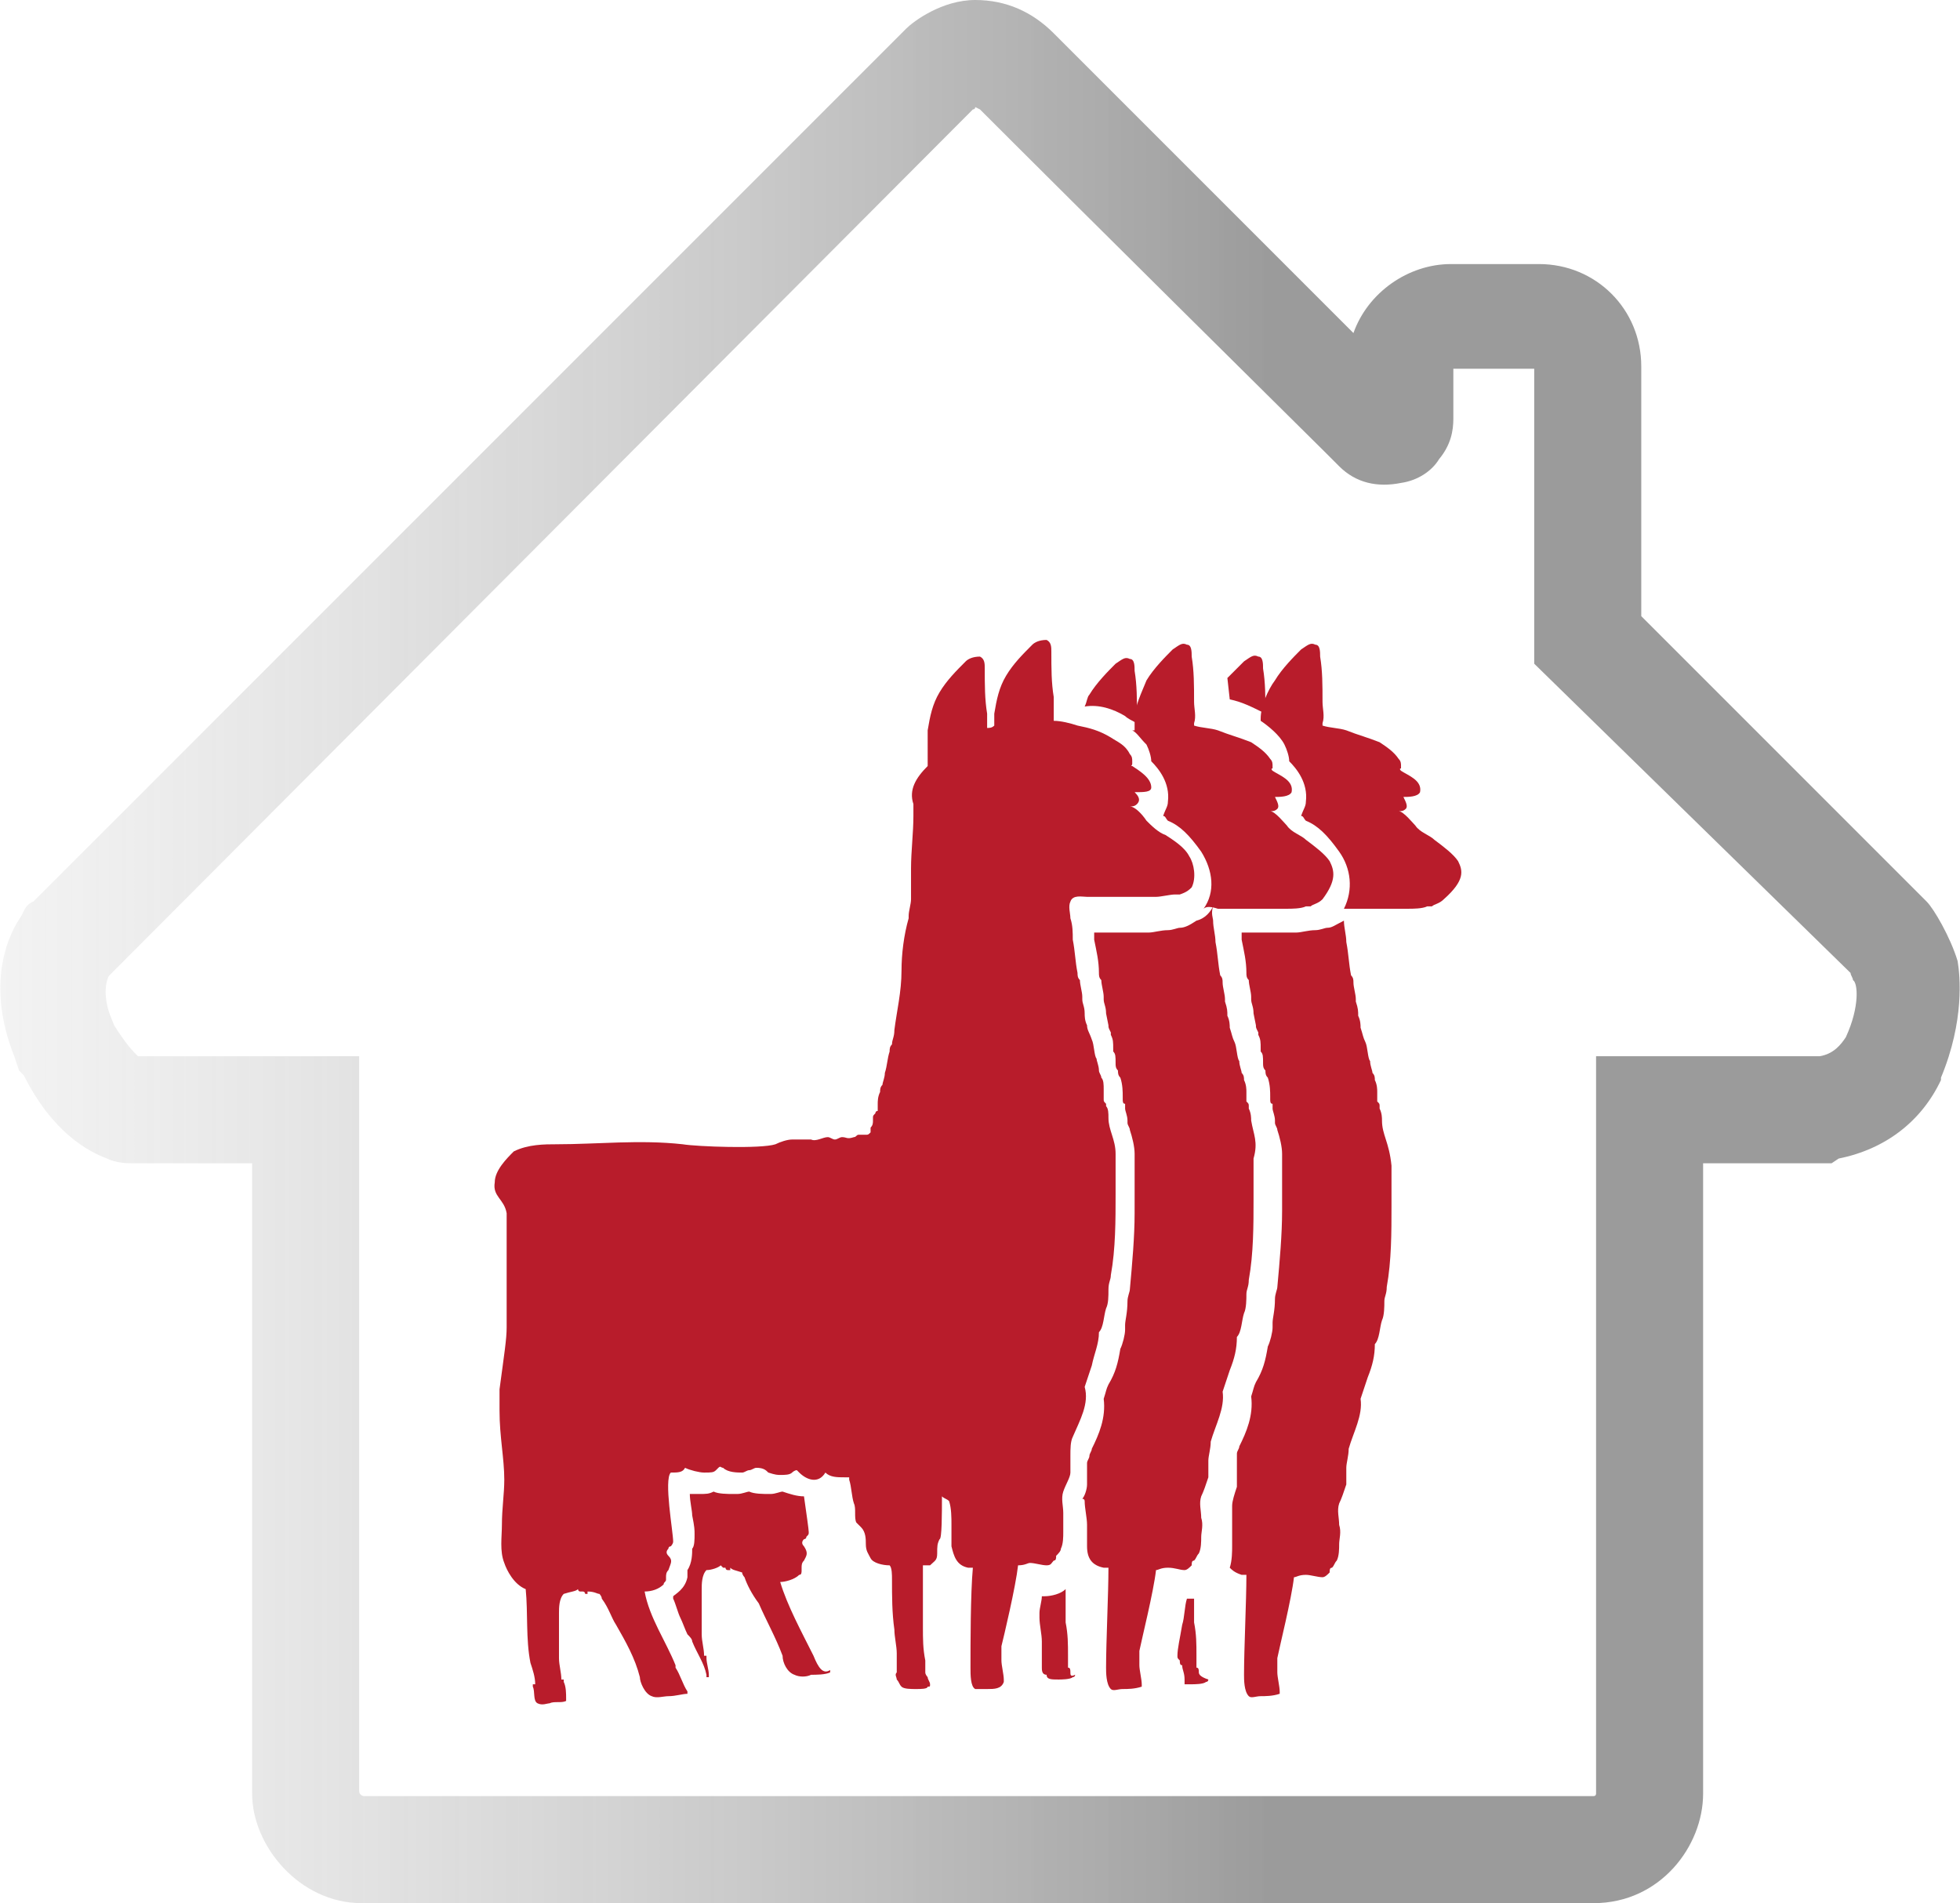 <?xml version="1.0" encoding="utf-8"?>
<!-- Generator: Adobe Illustrator 26.2.1, SVG Export Plug-In . SVG Version: 6.00 Build 0)  -->
<svg version="1.1" id="图层_1" xmlns="http://www.w3.org/2000/svg" xmlns:xlink="http://www.w3.org/1999/xlink" x="0px" y="0px"
	 viewBox="0 0 82.4 80" style="enable-background:new 0 0 82.4 80;" xml:space="preserve">
<style type="text/css">
	.st0{opacity:0.6;fill:url(#SVGID_1_);enable-background:new    ;}
	.st1{fill:#B81C2B;}
</style>
<g>
	<linearGradient id="SVGID_1_" gradientUnits="userSpaceOnUse" x1="-29.087" y1="40" x2="53.319" y2="40">
		<stop  offset="0" style="stop-color:#FFFFFF;stop-opacity:0"/>
		<stop  offset="1" style="stop-color:#595959"/>
	</linearGradient>
	<path class="st0" d="M67,80H15.2c-2.6,0-4.6-2.4-4.6-4.6V48.9h-5c-0.2,0-0.7,0-1.1-0.2c-0.8-0.3-2.3-1.1-3.5-3.5L0.8,45l-0.2-0.6
		c-1-2.5-0.6-4.6,0.3-5.9c0.1-0.2,0.2-0.5,0.5-0.6L38,1.3l0.1-0.1C38.4,0.9,39.6,0,41,0c1.3,0,2.4,0.5,3.3,1.4
		c1.1,1.1,4.3,4.3,12.6,12.6c0.6-1.7,2.3-2.9,4.1-2.9h3.7c2.4,0,4.3,1.9,4.3,4.3v10.5l12,12c0.3,0.3,1,1.5,1.3,2.5
		c0.1,0.6,0.3,2.5-0.7,4.9v0.1c-0.8,1.7-2.3,2.9-4.3,3.3L77,48.9h-0.3h-5.1v26.5C71.6,77.6,69.8,80,67,80z M15.1,75.3
		c0,0.1,0.1,0.2,0.2,0.2H67c0.1,0,0.1-0.1,0.1-0.1v-31h9.4c0.6-0.1,0.9-0.5,1.1-0.8c0.6-1.3,0.5-2.3,0.3-2.4c0-0.1-0.1-0.2-0.1-0.3
		l-13.3-13V15.5h-3.4v2.1c0,0.5-0.1,1.1-0.6,1.7c-0.3,0.5-0.9,0.9-1.6,1c-1,0.2-1.9,0-2.6-0.7l-0.6-0.6C46,9.4,42.4,5.8,41.2,4.6
		L41,4.5c0,0.1-0.1,0.1-0.1,0.1L4.7,40.9L4.6,41c-0.1,0.1-0.3,0.7,0,1.6l0.2,0.5c0.5,0.8,0.8,1.1,1,1.3h9.3V75.3z M77.8,41L77.8,41
		L77.8,41z M59.6,16.5L59.6,16.5C59.6,16.6,59.6,16.6,59.6,16.5z"/>
</g>
<g>
	<g>
		<path class="st1" d="M21.3,55.8c0-0.6,0-1.1,0-1.8c0,0,0,0,0-0.1c0-0.7,0-1.3,0-1.9c0-0.3,0-0.7,0-1c-0.1-0.6-0.6-0.7-0.5-1.3
			c0-0.5,0.5-1,0.8-1.3c0.6-0.3,1.3-0.3,1.8-0.3c1.7,0,3.5-0.2,5.3,0c0.6,0.1,3.3,0.2,3.9,0c0.2-0.1,0.5-0.2,0.7-0.2
			c0.2,0,0.5,0,0.7,0c0,0,0,0,0.1,0c0.2,0.1,0.5-0.1,0.7-0.1c0.1,0,0.2,0.1,0.3,0.1s0.2-0.1,0.3-0.1c0.2,0,0.2,0.1,0.5,0
			c0.1,0,0.1-0.1,0.2-0.1c0.1,0,0.2,0,0.3,0c0.1,0,0.1,0,0.2-0.1l0,0c0,0,0,0,0-0.1l0,0l0,0c0,0,0,0,0-0.1c0.1-0.1,0.1-0.2,0.1-0.3
			v-0.1c0-0.1,0-0.1,0.1-0.2c0,0,0-0.1,0.1-0.1l0,0l0,0l0,0v-0.1v-0.1l0,0c0-0.1,0-0.1,0-0.1c0-0.1,0-0.3,0.1-0.5
			c0-0.1,0-0.2,0.1-0.3c0-0.1,0.1-0.3,0.1-0.5l0,0l0,0c0.1-0.3,0.1-0.6,0.2-0.9c0-0.1,0-0.2,0.1-0.3c0-0.2,0.1-0.3,0.1-0.6
			c0.1-0.8,0.3-1.6,0.3-2.5c0-0.7,0.1-1.5,0.3-2.2c0,0,0,0,0-0.1c0-0.2,0.1-0.5,0.1-0.7c0-0.2,0-0.5,0-0.7c0-0.2,0-0.3,0-0.6
			c0-0.7,0.1-1.5,0.1-2.2l0,0c0-0.1,0-0.2,0-0.5l0,0c-0.2-0.6,0.1-1.1,0.6-1.6C39,31.7,39,31.2,39,30.7c0.1-0.6,0.2-1.1,0.5-1.6
			s0.7-0.9,1.1-1.3c0.1-0.1,0.3-0.2,0.6-0.2c0.2,0.1,0.2,0.3,0.2,0.5c0,0.7,0,1.3,0.1,1.9c0,0.2,0,0.3,0,0.6c0.1,0,0.2,0,0.3-0.1
			c0-0.1,0-0.3,0-0.5c0.1-0.6,0.2-1.1,0.5-1.6s0.7-0.9,1.1-1.3c0.1-0.1,0.3-0.2,0.6-0.2c0.2,0.1,0.2,0.3,0.2,0.5
			c0,0.7,0,1.3,0.1,1.9c0,0.3,0,0.6,0,0.9c0,0,0,0,0,0.1c0.3,0,0.7,0.1,1,0.2c0.5,0.1,0.9,0.2,1.4,0.5c0.3,0.2,0.6,0.3,0.8,0.7
			c0.1,0.1,0.1,0.2,0.1,0.3v0.1c0,0.1-0.1,0.1,0,0.1c0.3,0.2,0.8,0.5,0.8,0.9c0,0.2-0.3,0.2-0.7,0.2c0.1,0.1,0.3,0.3,0.1,0.5
			c-0.1,0.1-0.2,0.1-0.3,0.1c0.2,0,0.5,0.3,0.7,0.6c0.2,0.2,0.5,0.5,0.8,0.6c0.3,0.2,0.8,0.5,1,0.9c0.2,0.3,0.3,0.9,0.1,1.3
			c-0.1,0.1-0.2,0.2-0.5,0.3l0,0c-0.1,0-0.1,0-0.2,0c-0.2,0-0.6,0.1-0.8,0.1c-0.7,0-1.3,0-1.9,0c-0.3,0-0.7,0-1,0
			c-0.2,0-0.6-0.1-0.7,0.2c-0.1,0.2,0,0.5,0,0.7c0.1,0.3,0.1,0.6,0.1,0.9c0.1,0.5,0.1,0.9,0.2,1.4c0,0.1,0,0.2,0.1,0.3
			c0,0.2,0.1,0.5,0.1,0.7v0.1c0,0.2,0.1,0.3,0.1,0.6c0,0.1,0,0.3,0.1,0.5c0,0.2,0.1,0.3,0.2,0.6c0.1,0.2,0.1,0.7,0.2,0.8l0,0l0,0
			c0,0.1,0.1,0.3,0.1,0.5c0,0.1,0.1,0.2,0.1,0.3c0.1,0.1,0.1,0.3,0.1,0.5c0,0,0,0.1,0,0.2v0.1v0.1l0,0c0,0.1,0,0.1,0.1,0.2v0.1l0,0
			c0.1,0.1,0.1,0.3,0.1,0.5l0,0c0,0.5,0.3,0.9,0.3,1.5c0,0.2,0,0.6,0,0.8c0,0.3,0,0.6,0,0.9c0,1.1,0,2.3-0.2,3.4
			c0,0.2-0.1,0.3-0.1,0.6s0,0.6-0.1,0.8c-0.1,0.3-0.1,0.8-0.3,1c0,0.5-0.2,0.9-0.3,1.4c-0.1,0.3-0.2,0.6-0.3,0.9
			c0.2,0.7-0.2,1.4-0.5,2.1c-0.1,0.2-0.1,0.5-0.1,0.8c0,0.2,0,0.5,0,0.7c0,0.2-0.2,0.5-0.3,0.8c-0.1,0.3,0,0.6,0,0.9
			c0,0.2,0,0.5,0,0.8c0,0.2,0,0.5-0.1,0.7c0,0.1-0.1,0.2-0.2,0.3c0,0.1,0,0.2-0.1,0.2c-0.1,0.1-0.1,0.2-0.3,0.2s-0.5-0.1-0.7-0.1
			c-0.1,0-0.2,0.1-0.5,0.1c-0.1,0.9-0.6,3-0.7,3.4c0,0.2,0,0.3,0,0.6l0,0l0,0l0,0c0,0.2,0.1,0.6,0.1,0.8v0.1
			C42.1,71,41.8,71,41.5,71c-0.1,0-0.3,0-0.5,0c-0.2-0.1-0.2-0.6-0.2-0.9l0,0l0,0c0-1,0-3.1,0.1-4.2c-0.1,0-0.1,0-0.2,0
			c-0.5-0.1-0.6-0.5-0.7-0.9c0-0.3,0-0.7,0-0.9c0-0.3,0-0.7-0.1-1c-0.1-0.1-0.2-0.1-0.3-0.2c0,0.7,0,1.8-0.1,1.8
			c-0.1,0.2-0.1,0.3-0.1,0.6s-0.1,0.3-0.3,0.5c-0.1,0-0.2,0-0.3,0c0,0.9,0,1.7,0,2.6c0,0.5,0,0.9,0.1,1.4c0,0.1,0,0.3,0,0.5l0,0l0,0
			c0,0.1,0.1,0.2,0.1,0.2c0,0.1,0.1,0.2,0.1,0.3s0,0.1-0.1,0.1c0,0.1-0.3,0.1-0.5,0.1c-0.2,0-0.5,0-0.6-0.1
			c-0.1-0.1-0.1-0.2-0.2-0.3c0-0.1-0.1-0.2,0-0.3c0-0.1,0-0.2,0-0.2c0-0.2,0-0.3,0-0.6c0-0.3-0.1-0.7-0.1-1
			c-0.1-0.7-0.1-1.4-0.1-2.1c0-0.2,0-0.5-0.1-0.6c-0.3,0-0.7-0.1-0.8-0.3c-0.1-0.2-0.2-0.3-0.2-0.6c0-0.2,0-0.5-0.2-0.7
			c-0.1-0.1-0.1-0.1-0.2-0.2c-0.1-0.2,0-0.6-0.1-0.8c-0.1-0.3-0.1-0.7-0.2-1v-0.1c-0.1,0-0.1,0-0.2,0c-0.3,0-0.6,0-0.8-0.2
			c-0.3,0.5-0.8,0.3-1.1,0l-0.1-0.1c-0.1,0-0.2,0.1-0.2,0.1c-0.1,0.1-0.3,0.1-0.5,0.1c-0.1,0-0.2,0-0.5-0.1
			c-0.1-0.1-0.2-0.2-0.5-0.2c-0.1,0-0.2,0.1-0.3,0.1c-0.1,0-0.2,0.1-0.3,0.1c-0.2,0-0.6,0-0.8-0.2c-0.1,0-0.1-0.1-0.2,0l-0.1,0.1
			c-0.1,0.1-0.2,0.1-0.5,0.1c-0.2,0-0.6-0.1-0.8-0.2c-0.1,0.2-0.3,0.2-0.6,0.2l0,0c-0.3,0.3,0.1,2.5,0.1,2.9c0,0.1-0.1,0.2-0.1,0.2
			s-0.1,0-0.1,0.1c-0.1,0.1-0.1,0.2,0,0.3c0.2,0.2,0.1,0.3,0,0.6c-0.1,0.1-0.1,0.2-0.1,0.3c0,0.1,0,0.1,0,0.1c0,0.1-0.1,0.1-0.1,0.2
			c-0.2,0.2-0.5,0.3-0.8,0.3c0.2,1.1,0.9,2.1,1.3,3.1l0,0l0,0l0,0c0,0,0,0,0,0.1c0.2,0.3,0.3,0.7,0.5,1v0.1c-0.2,0-0.5,0.1-0.8,0.1
			c-0.2,0-0.5,0.1-0.7,0c-0.3-0.1-0.5-0.6-0.5-0.8c-0.2-0.8-0.6-1.5-1-2.2c-0.2-0.3-0.3-0.7-0.6-1.1c0-0.1-0.1-0.2-0.1-0.2
			c-0.1,0-0.2-0.1-0.5-0.1c0,0,0,0,0,0.1h-0.1c0,0,0-0.1-0.1-0.1c0,0,0,0-0.1,0c-0.1,0-0.1-0.1-0.1-0.1c-0.1,0.1-0.3,0.1-0.6,0.2
			c-0.2,0.2-0.2,0.6-0.2,0.8c0,0.3,0,0.7,0,1s0,0.7,0,0.9c0,0.3,0.1,0.6,0.1,0.9c0,0,0,0,0.1,0c0,0,0,0,0,0.1
			c0.1,0.2,0.1,0.5,0.1,0.7v0.1c-0.2,0.1-0.5,0-0.7,0.1c-0.1,0-0.3,0.1-0.5,0c-0.2-0.1-0.1-0.5-0.2-0.7c0,0,0,0,0-0.1c0,0,0,0,0.1,0
			l0,0c0-0.3-0.1-0.6-0.2-0.9c-0.2-1-0.1-2.1-0.2-3.1c-0.5-0.2-0.8-0.8-0.9-1.1c-0.2-0.5-0.1-1.1-0.1-1.6c0-0.7,0.1-1.3,0.1-1.9
			c0-0.9-0.2-1.8-0.2-2.9c0-0.3,0-0.6,0-0.9C21.2,56.9,21.3,56.3,21.3,55.8z"/>
	</g>
	<g>
		<path class="st1" d="M47.3,30.1c0.1,0.1,0.3,0.2,0.5,0.3c0-0.1,0-0.2,0-0.3c0-0.7,0-1.3-0.1-1.9c0-0.2,0-0.5-0.2-0.5
			c-0.2-0.1-0.3,0-0.6,0.2c-0.3,0.3-0.8,0.8-1.1,1.3c-0.1,0.1-0.1,0.3-0.2,0.5C46.2,29.6,46.8,29.8,47.3,30.1z"/>
		<path class="st1" d="M55.9,36.2c-0.2-0.3-0.6-0.6-1-0.9c-0.2-0.2-0.6-0.3-0.8-0.6c-0.1-0.1-0.5-0.6-0.7-0.6c0.1,0,0.2,0,0.3-0.1
			c0.1-0.1,0-0.3-0.1-0.5c0.2,0,0.6,0,0.7-0.2c0.1-0.5-0.5-0.7-0.8-0.9c-0.1-0.1,0-0.1,0-0.1v-0.1c0-0.1,0-0.2-0.1-0.3
			c-0.2-0.3-0.5-0.5-0.8-0.7c-0.5-0.2-0.9-0.3-1.4-0.5c-0.3-0.1-0.7-0.1-1-0.2c0,0,0,0,0-0.1c0.1-0.3,0-0.6,0-0.9
			c0-0.7,0-1.3-0.1-1.9c0-0.2,0-0.5-0.2-0.5c-0.2-0.1-0.3,0-0.6,0.2c-0.3,0.3-0.8,0.8-1.1,1.3c-0.2,0.5-0.5,1.1-0.5,1.6
			c0,0.1,0,0.3,0,0.5h-0.1c0.2,0.1,0.3,0.3,0.6,0.6c0.1,0.2,0.2,0.5,0.2,0.7c0.3,0.3,0.8,0.9,0.7,1.7c0,0.2-0.1,0.3-0.2,0.6
			c0.1,0,0.1,0.1,0.2,0.2c0.5,0.2,0.9,0.6,1.4,1.3c0.5,0.8,0.6,1.7,0.1,2.4c0.1-0.1,0.3-0.1,0.6,0c0.3,0,0.7,0,1,0
			c0.7,0,1.3,0,1.9,0c0.2,0,0.6,0,0.8-0.1c0.1,0,0.1,0,0.2,0l0,0c0.1-0.1,0.3-0.1,0.5-0.3C56.2,37,56.1,36.6,55.9,36.2z"/>
		<path class="st1" d="M52.6,47.1c0-0.1,0-0.3-0.1-0.5l0,0v-0.1c0-0.1,0-0.1-0.1-0.2l0,0v-0.1v-0.1c0-0.1,0-0.1,0-0.2
			c0-0.1,0-0.3-0.1-0.5c0-0.1,0-0.2-0.1-0.3c0-0.1-0.1-0.3-0.1-0.5l0,0l0,0c-0.1-0.1-0.1-0.6-0.2-0.8c-0.1-0.2-0.1-0.3-0.2-0.6
			c0-0.1,0-0.3-0.1-0.5c0-0.2,0-0.3-0.1-0.6v-0.1c0-0.2-0.1-0.5-0.1-0.7c0-0.1,0-0.2-0.1-0.3c-0.1-0.5-0.1-0.9-0.2-1.4
			c0-0.3-0.1-0.6-0.1-0.9c0-0.1-0.1-0.3,0-0.6c-0.1,0.2-0.3,0.5-0.7,0.6C50,38.9,49.8,39,49.6,39c-0.1,0-0.3,0.1-0.5,0.1
			c-0.3,0-0.6,0.1-0.8,0.1h-0.1h-1h-0.9H46v0.3c0.1,0.5,0.2,0.9,0.2,1.4c0,0.1,0,0.2,0.1,0.3c0,0.2,0.1,0.5,0.1,0.7v0.1
			c0,0.2,0.1,0.3,0.1,0.6l0.1,0.5c0,0.1,0,0.1,0.1,0.3v0.1c0.1,0.2,0.1,0.3,0.1,0.6v0.1c0.1,0.1,0.1,0.2,0.1,0.5l0,0
			c0,0.1,0,0.2,0.1,0.3c0,0.1,0,0.2,0.1,0.3c0.1,0.3,0.1,0.6,0.1,0.8c0,0,0,0,0,0.1s0,0.2,0.1,0.2c0,0,0,0.1,0,0.2
			c0,0.1,0.1,0.3,0.1,0.5v0.1l0,0c0,0.1,0.1,0.2,0.1,0.3c0.1,0.3,0.2,0.7,0.2,1c0,0.3,0,0.6,0,0.8v0.1c0,0.2,0,0.5,0,0.7v0.1V51
			c0,1-0.1,2.1-0.2,3.2c0,0.1-0.1,0.3-0.1,0.5c0,0.5-0.1,0.8-0.1,1c0,0.1,0,0.1,0,0.2c0,0.2-0.1,0.6-0.2,0.8c-0.1,0.6-0.2,1-0.5,1.5
			c-0.1,0.2-0.1,0.3-0.2,0.6c0.1,0.8-0.2,1.5-0.5,2.1c0,0.1-0.1,0.2-0.1,0.3s-0.1,0.2-0.1,0.3v0.1c0,0.2,0,0.5,0,0.8
			c0,0.2-0.1,0.5-0.2,0.6c0,0,0.1,0,0.1,0.1c0,0.3,0.1,0.7,0.1,1s0,0.7,0,0.9c0,0.5,0.2,0.8,0.7,0.9c0.1,0,0.1,0,0.2,0
			c0,1.1-0.1,3.1-0.1,4.2l0,0c0,0-0.1,0,0,0c0,0.2,0,0.7,0.2,0.9c0.1,0.1,0.3,0,0.5,0c0.2,0,0.5,0,0.8-0.1c0,0,0,0,0-0.1
			c0-0.2-0.1-0.6-0.1-0.8l0,0l0,0l0,0c0-0.2,0-0.5,0-0.6c0.1-0.5,0.6-2.5,0.7-3.4c0.1,0,0.2-0.1,0.5-0.1s0.5,0.1,0.7,0.1
			c0.1,0,0.2-0.1,0.3-0.2c0-0.1,0-0.2,0.1-0.2c0.1-0.1,0.1-0.2,0.2-0.3c0.1-0.2,0.1-0.5,0.1-0.7s0.1-0.5,0-0.8c0-0.3-0.1-0.6,0-0.9
			c0.1-0.2,0.2-0.5,0.3-0.8c0-0.2,0-0.5,0-0.7c0-0.2,0.1-0.5,0.1-0.8c0.2-0.7,0.6-1.4,0.5-2.1c0.1-0.3,0.2-0.6,0.3-0.9
			c0.2-0.5,0.3-0.9,0.3-1.4c0.2-0.2,0.2-0.7,0.3-1c0.1-0.2,0.1-0.6,0.1-0.8s0.1-0.3,0.1-0.6c0.2-1.1,0.2-2.3,0.2-3.4
			c0-0.3,0-0.6,0-0.9c0-0.2,0-0.6,0-0.8C52.9,48,52.7,47.7,52.6,47.1L52.6,47.1z"/>
		<path class="st1" d="M45,70.3c0-0.1,0-0.2-0.1-0.2l0,0l0,0c0-0.1,0-0.3,0-0.5c0-0.5,0-0.9-0.1-1.4c0-0.5,0-0.9,0-1.4
			c-0.2,0.2-0.6,0.3-0.9,0.3h-0.1l0,0c0,0.2-0.1,0.5-0.1,0.7c0,0.1,0,0.2,0,0.2c0,0.3,0.1,0.7,0.1,1c0,0.2,0,0.3,0,0.6
			c0,0.1,0,0.2,0,0.2c0,0.1,0,0.2,0,0.3c0,0.1,0,0.3,0.2,0.3c0,0.2,0.2,0.2,0.5,0.2c0.1,0,0.5,0,0.6-0.1c0.1,0,0.1-0.1,0.1-0.1
			C45,70.5,45,70.4,45,70.3z"/>
		<path class="st1" d="M34.2,69.6L34.2,69.6L34.2,69.6L34.2,69.6c-0.5-1-1.1-2.1-1.4-3.1c0.2,0,0.6-0.1,0.8-0.3
			c0.1,0,0.1-0.1,0.1-0.2c0-0.1,0-0.1,0-0.1c0-0.1,0-0.2,0.1-0.3c0.1-0.2,0.2-0.3,0-0.6c-0.1-0.1-0.1-0.2,0-0.3c0,0,0.1,0,0.1-0.1
			c0.1-0.1,0.1-0.1,0.1-0.2c0-0.1-0.1-0.8-0.2-1.5c-0.3,0-0.6-0.1-0.9-0.2c-0.1,0-0.3,0.1-0.5,0.1h-0.1c-0.2,0-0.6,0-0.8-0.1l0,0
			c-0.1,0-0.3,0.1-0.5,0.1s-0.1,0-0.2,0c-0.2,0-0.6,0-0.8-0.1c-0.2,0.1-0.3,0.1-0.6,0.1c-0.1,0-0.1,0-0.2,0s-0.1,0-0.2,0
			c0,0.3,0.1,0.7,0.1,0.9c0.1,0.5,0.1,0.6,0.1,0.8c0,0.2,0,0.5-0.1,0.6c0,0.2,0,0.6-0.2,0.9c0,0.1,0,0.2,0,0.3
			c-0.1,0.5-0.5,0.7-0.6,0.8l0,0v0.1c0.1,0.2,0.2,0.6,0.3,0.8c0.1,0.2,0.2,0.5,0.3,0.7c0.1,0.1,0.2,0.2,0.2,0.3
			c0.2,0.5,0.5,0.9,0.6,1.4v0.1c0,0,0,0,0.1,0c0,0,0,0,0-0.1c0-0.2-0.1-0.5-0.1-0.7v-0.1c0,0,0,0-0.1,0c0-0.3-0.1-0.6-0.1-0.9
			s0-0.7,0-0.9c0-0.3,0-0.7,0-1c0-0.2,0-0.6,0.2-0.8c0.2,0,0.5-0.1,0.6-0.2l0.1,0.1c0,0,0,0,0.1,0c0,0,0,0.1,0.1,0.1h0.1
			c0,0,0,0,0-0.1c0.1,0.1,0.2,0.1,0.5,0.2c0,0.1,0.1,0.2,0.1,0.2c0.1,0.3,0.3,0.7,0.6,1.1c0.3,0.7,0.7,1.4,1,2.2
			c0,0.3,0.2,0.7,0.5,0.8c0.2,0.1,0.5,0.1,0.7,0c0.2,0,0.6,0,0.8-0.1c0,0,0,0,0-0.1C34.6,70.4,34.4,70.1,34.2,69.6
			C34.3,69.7,34.2,69.6,34.2,69.6z"/>
	</g>
	<g>
		<path class="st1" d="M51.7,29.4C51.7,29.5,51.7,29.5,51.7,29.4C51.7,29.5,51.7,29.5,51.7,29.4c0.5,0.1,0.9,0.3,1.5,0.6
			c0-0.7,0-1.3-0.1-1.9c0-0.2,0-0.5-0.2-0.5c-0.2-0.1-0.3,0-0.6,0.2c-0.2,0.2-0.5,0.5-0.7,0.7L51.7,29.4z"/>
		<path class="st1" d="M58.1,47.1c0-0.1,0-0.3-0.1-0.5l0,0v-0.1c0-0.1,0-0.1-0.1-0.2l0,0v-0.1v-0.1c0-0.1,0-0.1,0-0.2
			c0-0.1,0-0.3-0.1-0.5c0-0.1,0-0.2-0.1-0.3c0-0.1-0.1-0.3-0.1-0.5l0,0l0,0c-0.1-0.1-0.1-0.6-0.2-0.8c-0.1-0.2-0.1-0.3-0.2-0.6
			c0-0.1,0-0.3-0.1-0.5c0-0.2,0-0.3-0.1-0.6v-0.1c0-0.2-0.1-0.5-0.1-0.7c0-0.1,0-0.2-0.1-0.3c-0.1-0.5-0.1-0.9-0.2-1.4
			c0-0.3-0.1-0.6-0.1-0.9l0,0C56.1,38.9,56,39,55.8,39c-0.1,0-0.3,0.1-0.5,0.1c-0.3,0-0.6,0.1-0.8,0.1h-0.1h-1h-0.9h-0.3v0.3
			c0.1,0.5,0.2,0.9,0.2,1.4c0,0.1,0,0.2,0.1,0.3c0,0.2,0.1,0.5,0.1,0.7v0.1c0,0.2,0.1,0.3,0.1,0.6l0.1,0.5c0,0.1,0,0.1,0.1,0.3v0.1
			c0.1,0.2,0.1,0.3,0.1,0.6v0.1c0.1,0.1,0.1,0.2,0.1,0.5l0,0c0,0.1,0,0.2,0.1,0.3c0,0.1,0,0.2,0.1,0.3c0.1,0.3,0.1,0.6,0.1,0.8
			c0,0,0,0,0,0.1s0,0.2,0.1,0.2c0,0,0,0.1,0,0.2c0,0.1,0.1,0.3,0.1,0.5v0.1l0,0c0,0.1,0.1,0.2,0.1,0.3c0.1,0.3,0.2,0.7,0.2,1
			c0,0.3,0,0.6,0,0.8v0.1c0,0.2,0,0.5,0,0.8v0.1v0.6c0,1-0.1,2.1-0.2,3.2c0,0.1-0.1,0.3-0.1,0.5c0,0.5-0.1,0.8-0.1,1
			c0,0.1,0,0.1,0,0.2c0,0.2-0.1,0.6-0.2,0.8c-0.1,0.6-0.2,1-0.5,1.5c-0.1,0.2-0.1,0.3-0.2,0.6c0.1,0.8-0.2,1.5-0.5,2.1
			c0,0.1-0.1,0.2-0.1,0.3S52,61.5,52,61.6v0.1c0,0.2,0,0.5,0,0.8c-0.1,0.3-0.2,0.6-0.2,0.8v0.1v0.1c0,0.1,0,0.2,0,0.5
			c0,0.2,0,0.6,0,0.7c0,0.1,0,0.1,0,0.2V65c0,0.2,0,0.6-0.1,0.9c0.1,0.1,0.2,0.2,0.5,0.3c0.1,0,0.1,0,0.2,0c0,1.1-0.1,3.1-0.1,4.2
			l0,0c0,0-0.1,0,0,0c0,0.2,0,0.7,0.2,0.9c0.1,0.1,0.3,0,0.5,0c0.2,0,0.5,0,0.8-0.1c0,0,0,0,0-0.1c0-0.2-0.1-0.6-0.1-0.8l0,0l0,0
			l0,0c0-0.2,0-0.5,0-0.6c0.1-0.5,0.6-2.5,0.7-3.4c0.1,0,0.2-0.1,0.5-0.1c0.2,0,0.5,0.1,0.7,0.1c0.1,0,0.2-0.1,0.3-0.2
			c0-0.1,0-0.2,0.1-0.2c0.1-0.1,0.1-0.2,0.2-0.3c0.1-0.2,0.1-0.5,0.1-0.7s0.1-0.5,0-0.8c0-0.3-0.1-0.6,0-0.9
			c0.1-0.2,0.2-0.5,0.3-0.8c0-0.2,0-0.5,0-0.7c0-0.2,0.1-0.5,0.1-0.8c0.2-0.7,0.6-1.4,0.5-2.1c0.1-0.3,0.2-0.6,0.3-0.9
			c0.2-0.5,0.3-0.9,0.3-1.4c0.2-0.2,0.2-0.7,0.3-1c0.1-0.2,0.1-0.6,0.1-0.8s0.1-0.3,0.1-0.6c0.2-1.1,0.2-2.3,0.2-3.4
			c0-0.3,0-0.6,0-0.9c0-0.2,0-0.6,0-0.8C58.4,48,58.1,47.7,58.1,47.1L58.1,47.1z"/>
		<path class="st1" d="M61.3,36.2c-0.2-0.3-0.6-0.6-1-0.9c-0.2-0.2-0.6-0.3-0.8-0.6c-0.1-0.1-0.5-0.6-0.7-0.6c0.1,0,0.2,0,0.3-0.1
			c0.1-0.1,0-0.3-0.1-0.5c0.2,0,0.6,0,0.7-0.2c0.1-0.5-0.5-0.7-0.8-0.9c-0.1-0.1,0-0.1,0-0.1v-0.1c0-0.1,0-0.2-0.1-0.3
			c-0.2-0.3-0.5-0.5-0.8-0.7c-0.5-0.2-0.9-0.3-1.4-0.5c-0.3-0.1-0.7-0.1-1-0.2c0,0,0,0,0-0.1c0.1-0.3,0-0.6,0-0.9
			c0-0.7,0-1.3-0.1-1.9c0-0.2,0-0.5-0.2-0.5c-0.2-0.1-0.3,0-0.6,0.2c-0.3,0.3-0.8,0.8-1.1,1.3C53.3,29,53,29.7,53,30.2v0.1
			c0.3,0.2,0.8,0.6,1,1c0.1,0.2,0.2,0.5,0.2,0.7c0.3,0.3,0.8,0.9,0.7,1.7c0,0.2-0.1,0.3-0.2,0.6c0.1,0,0.1,0.1,0.2,0.2
			c0.5,0.2,0.9,0.6,1.4,1.3c0.5,0.7,0.6,1.6,0.2,2.4c0.2,0,0.6,0,0.8,0c0.7,0,1.3,0,1.9,0c0.2,0,0.6,0,0.8-0.1c0.1,0,0.1,0,0.2,0
			l0,0c0.1-0.1,0.3-0.1,0.5-0.3C61.6,37,61.5,36.6,61.3,36.2z"/>
		<path class="st1" d="M50.4,70.3c0-0.1,0-0.2-0.1-0.2l0,0l0,0c0-0.1,0-0.3,0-0.5c0-0.5,0-0.9-0.1-1.4c0-0.3,0-0.7,0-1
			c-0.1,0-0.1,0-0.2,0h-0.1l0,0c-0.1,0.3-0.1,0.8-0.2,1.1c-0.1,0.6-0.2,1-0.2,1.3l0,0c0,0.1,0,0.1,0.1,0.2c0,0.1,0,0.2,0.1,0.2
			c0,0.2,0.1,0.3,0.1,0.6c0,0.1,0,0.1,0,0.2c0.1,0,0.2,0,0.3,0s0.5,0,0.6-0.1c0.1,0,0.1-0.1,0.1-0.1C50.5,70.5,50.4,70.4,50.4,70.3z
			"/>
	</g>
</g>
</svg>
